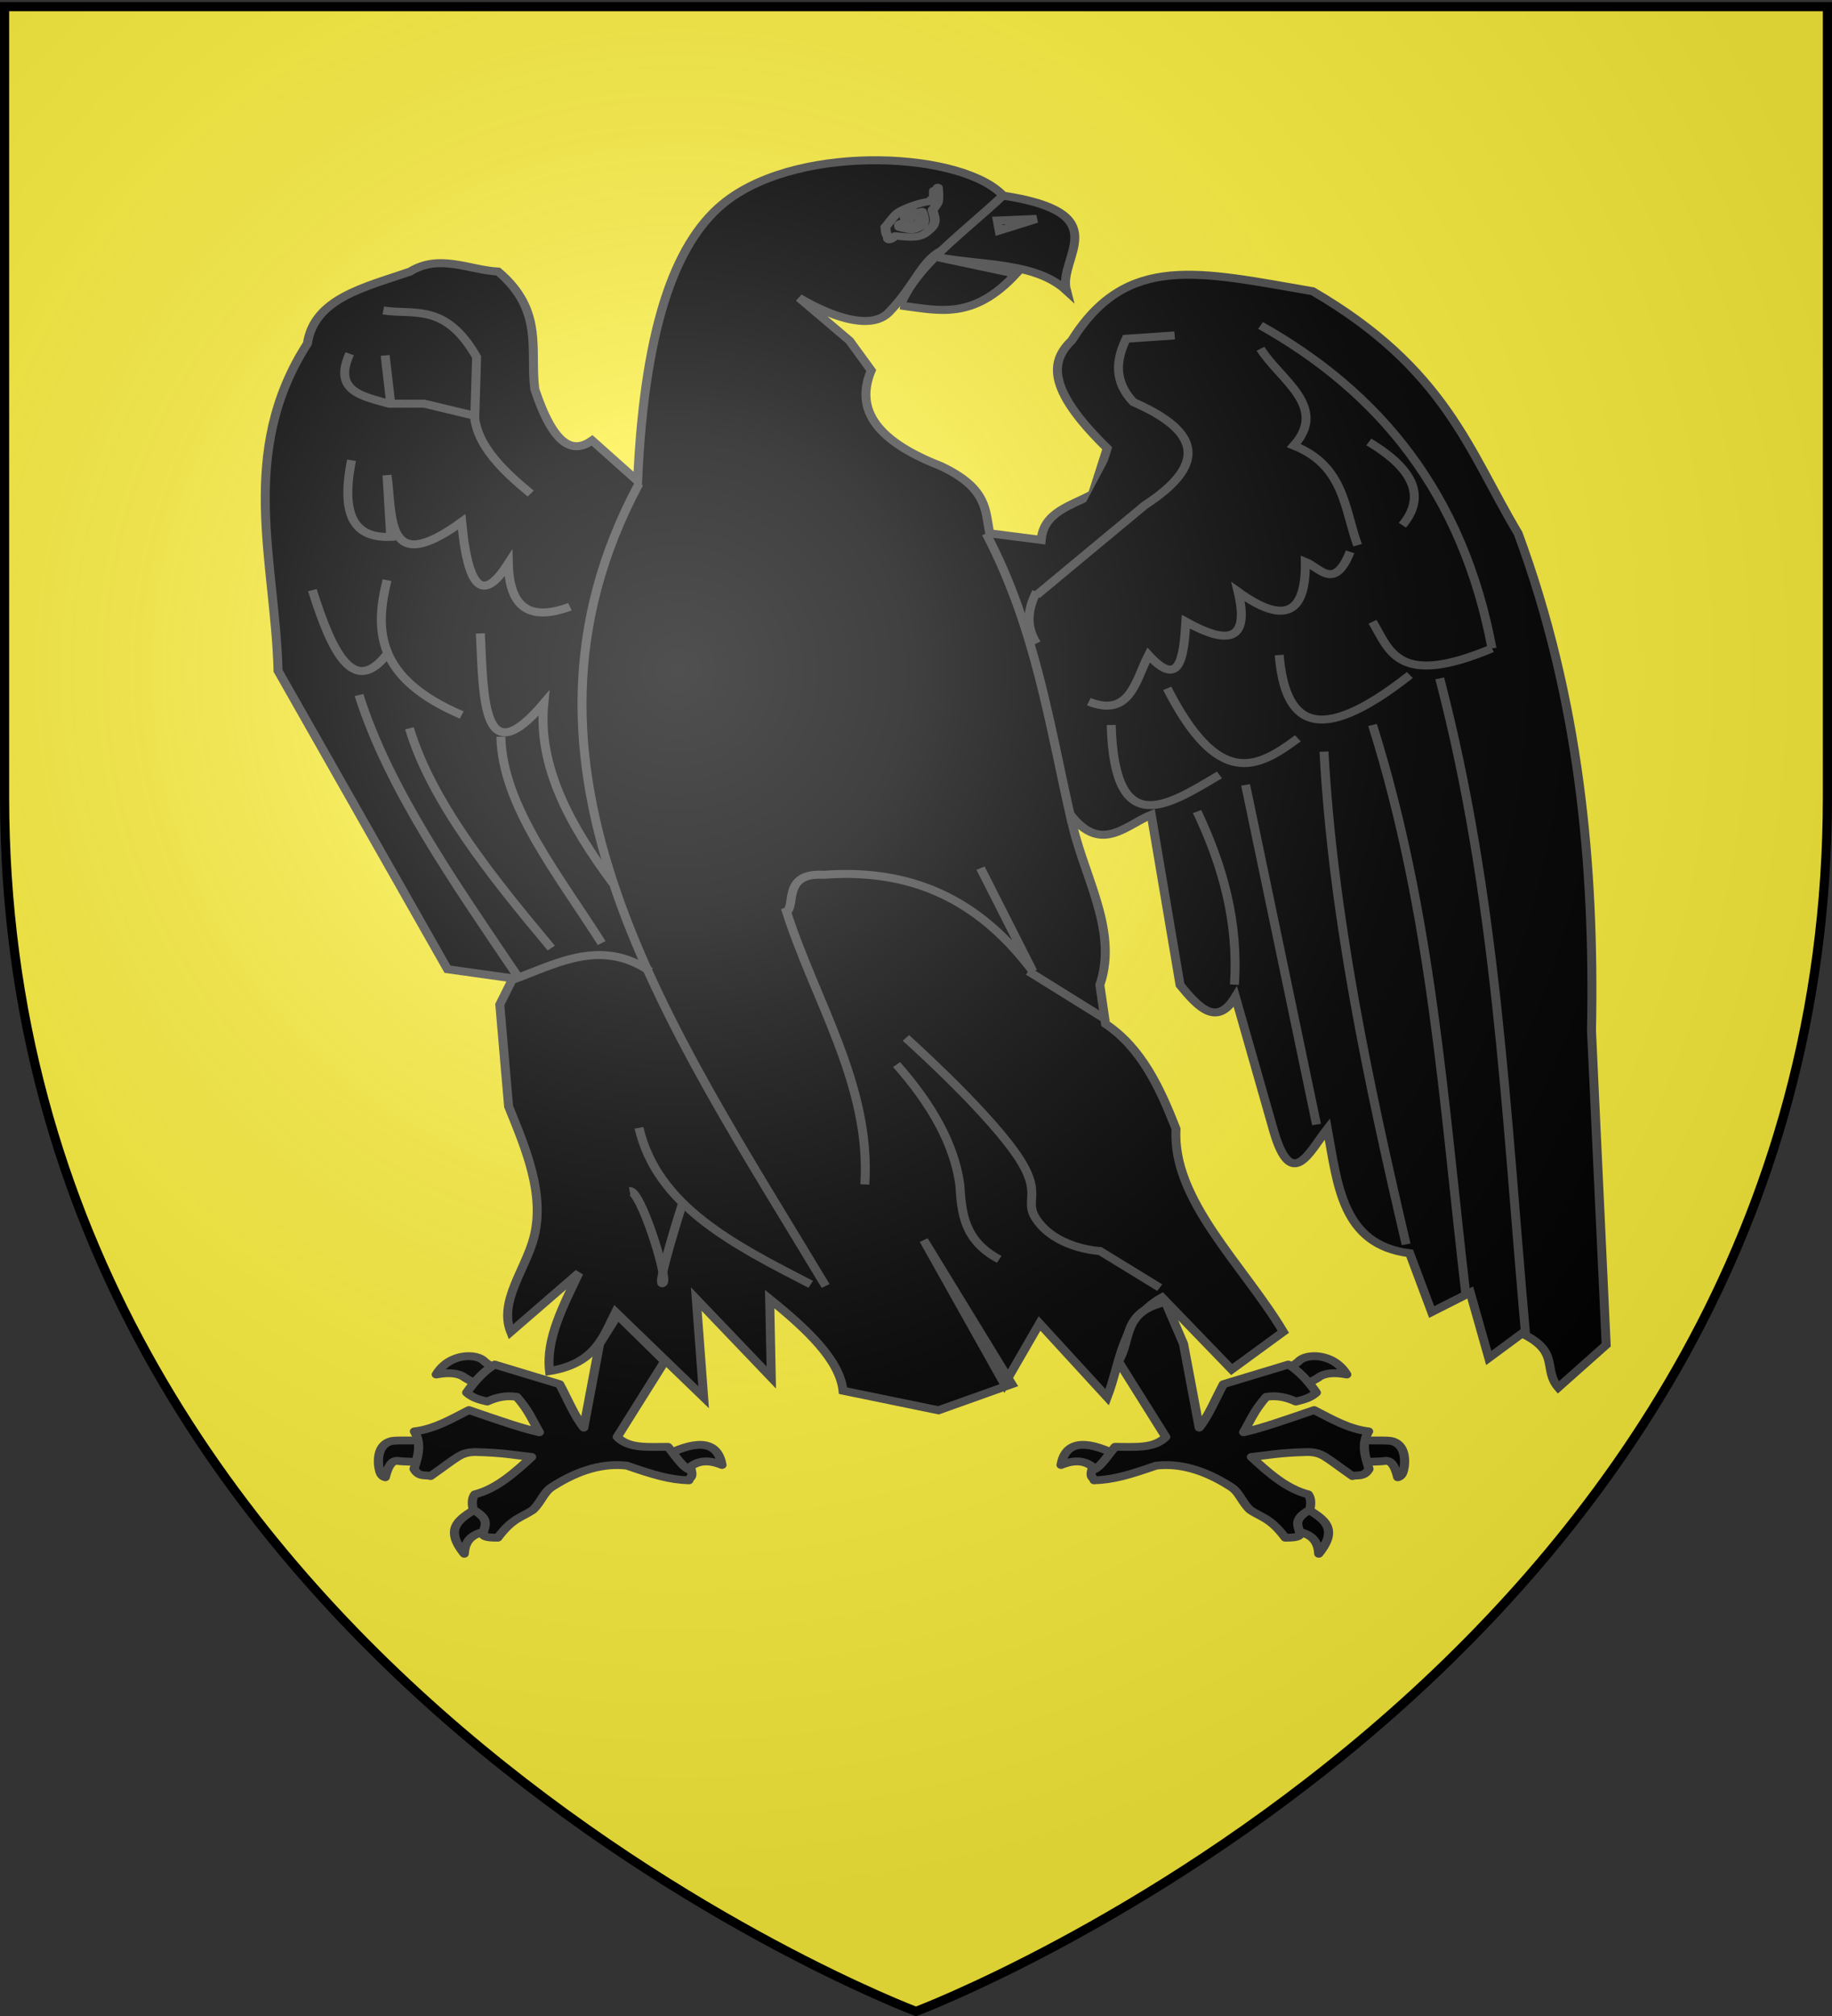 <svg xmlns="http://www.w3.org/2000/svg" xmlns:xlink="http://www.w3.org/1999/xlink" width="600" height="660" version="1.0"><rect width="100%" height="100%" fill="#333333" stroke="none"/><defs><linearGradient id="b"><stop offset="0" style="stop-color:white;stop-opacity:.314"/><stop offset=".19" style="stop-color:white;stop-opacity:.251"/><stop offset=".6" style="stop-color:#6b6b6b;stop-opacity:.125"/><stop offset="1" style="stop-color:black;stop-opacity:.125"/></linearGradient><linearGradient id="a"><stop offset="0" style="stop-color:#fd0000;stop-opacity:1"/><stop offset=".5" style="stop-color:#e77275;stop-opacity:.659"/><stop offset="1" style="stop-color:black;stop-opacity:.323"/></linearGradient><radialGradient xlink:href="#b" id="c" cx="221.445" cy="226.331" r="300" fx="221.445" fy="226.331" gradientTransform="matrix(1.353 0 0 1.349 -77.63 -85.747)" gradientUnits="userSpaceOnUse"/></defs><g style="display:inline"><path d="M300 658.5s298.5-112.32 298.5-397.772V2.176H1.5v258.552C1.5 546.18 300 658.5 300 658.5z" style="fill:#fcef3c;fill-opacity:1;fill-rule:evenodd;stroke:none;stroke-width:1px;stroke-linecap:butt;stroke-linejoin:miter;stroke-opacity:1"/><g style="fill:#000;fill-opacity:1;stroke:#494949;stroke-width:3.89;stroke-miterlimit:4;stroke-opacity:1;stroke-dasharray:none"><g style="fill:#000;fill-opacity:1;stroke:#494949;stroke-width:1.235;stroke-miterlimit:4;stroke-opacity:1;stroke-dasharray:none"><path d="M231.325 413.946c1-25.18 5.677-37.573 12.225-43.21 10.518-9.054 32.967-7.511 38.232-.67l-6.01 7.514c-5.202.634-5.245 4.97-9.827 10.306-3.481 4.052-12.397-2.224-12.397-2.224l6.953 6.622 2.984 4.595c-2.075 5.541.032 10.59 9.585 14.763 6.553 3.462 6.077 6.923 6.742 10.385l7.071 1.01c.345-4.37 4.17-5.258 7.071-7.07l2.02-7.072c-8.566-9.382-7.714-13.569-4.873-16.657 7.58-13.58 17.598-10.574 33.158-7.587 18.34 11.964 21.543 24.768 28.284 37.376 8.419 25.59 10.555 51.181 10.102 76.772l2.02 48.487-6.592 6.575c-2.18-2.865.324-5.473-4.998-8.338l-4.572 3.783-2.552-10.101-5.308 3.012-3.03-9.073c-9.353-1.287-9.914-10.634-11.334-19.193-2.448 3.501-4.897 9.703-7.345.478l-5.308-20.867c-2.54 4.702-5.08 1.674-7.62-1.817l-3.97-26.281c-3.568 1.64-6.905 6.032-11.112 0 1.353 8.754 6.739 17.509 4.04 26.264l.78 6.01c4.932 3.709 7.475 9.806 9.705 16.217-.57 10.986 9.23 20.935 14.77 31.31l-7.107 5.822-9.588-11.13c-5.64 3.576-5.674 9.953-7.55 15.41l-9.312-11.386-4.83 9.366-11.111-22.224 12.122 22.224-10.102 4.04-13.132-3.03c-.464-4.714-4.892-9.428-10.101-14.142l.221 12.104-10.323-12.104 1.01 15.152-12.122-13.132c-1.696 3.793-2.78 7.935-9.09 9.092-.518-5.051 1.915-10.102 4.04-15.153l-9.384 9.11c-1.661-4.712 2.013-9.604 3.175-14.524 1.578-6.68-1.097-13.731-3.468-20.278l-1.213-15.724 1.798-4.04-8.998-1.414-23.327-46.064c-.391-16.836-5.617-33.672 4.041-50.507.94-7.007 7.943-8.708 14.142-11.112 4.04-2.787 8.081-.256 12.122 0 6.366 6.06 4.333 12.122 5.05 18.183 2.629 8.846 5.257 9.957 7.886 7.884l6.257 6.258z" style="fill:#000;fill-opacity:1;fill-rule:evenodd;stroke:#494949;stroke-width:1.235;stroke-linecap:butt;stroke-linejoin:miter;stroke-miterlimit:4;stroke-opacity:1;stroke-dasharray:none" transform="matrix(2.379 0 0 2.121 -341.5 -720.506)"/><path d="M267.49 386.85c5.275.76 9.99 2.328 15.93-4.881l-10.792-2.57c6.143 1.326 13.436.733 17.73 5.14-1.237-5.162 7.224-11.94-8.736-14.647-5.89 6.155-11.917 10.815-14.133 16.959z" style="fill:#000;fill-opacity:1;fill-rule:evenodd;stroke:#494949;stroke-width:1.235;stroke-linecap:butt;stroke-linejoin:miter;stroke-miterlimit:4;stroke-opacity:1;stroke-dasharray:none" transform="matrix(2.379 0 0 2.121 -341.5 -720.506)"/><path d="m280.851 373.746 5.396-.257-5.139 1.799-.257-1.542z" style="fill:#000;fill-opacity:1;stroke:#494949;stroke-width:1.235;stroke-linecap:butt;stroke-linejoin:miter;stroke-miterlimit:4;stroke-opacity:1;stroke-dasharray:none" transform="matrix(2.379 0 0 2.121 -341.5 -720.506)"/><g style="fill:#000;fill-opacity:1;stroke:#494949;stroke-width:8.606;stroke-miterlimit:4;stroke-opacity:1;stroke-dasharray:none;display:inline"><path d="m382.321-97.46 22.944 1.697.092 21.16h-23.036v-22.856z" style="fill:#000;fill-opacity:1;fill-rule:nonzero;stroke:#494949;stroke-width:8.606;stroke-linejoin:round;stroke-miterlimit:4;stroke-opacity:1;stroke-dasharray:none" transform="matrix(-.375 0 0 .277 446.36 96.072)"/><path d="M374.564-121.626c-1.154.347-2.66-1.28-3.323-3.709-.494 5.162-.766 10.634-.08 17.447 1.287 3.73 2.965 6.484 4.723 9.035-.603 3.563-2 8.753-2.02 11.572-.055 7.182 2.93 10.253 7.23 15.125 6.117 6.931 13.884 6.11 27.265 4.118.78-.116 2.377 3.139 2.797 3.275 1 .323 3.156 2.4 3.61.169.17-.844-.055-2.529.581-3.654 1.27-2.244 1.408-7.06 1.425-7.404.22-4.62 1-1.612-.844-4.619-2.08-3.389-6.99-12.657-10.178-15.635-5.12-4.785-19.41-11.984-27.48-12.779-.986-.097-.876-2.37-1.72-2.723-2.882-1.208-1.492-7.56-1.986-10.218zM385.09-96.83c5.573 1.648 9.312 2.968 12.611 5.142.835.55 1.809.904 2.581 1.626.24.224-.128.683-.39.836-.614.361-1.856 1.422-4.603.407-1.08-.399.889-3.22.642-3.776-.938-2.112-5.478-4.913-6.798-2.597-5.794 10.167.435 15.113 6.18 14.439 2.07-.243 6.955-2.764 8.431-1.95 2.59 1.429.935 4.515 1.065 4.507-9.263 2.985-11.496 4.27-16.687.147-3.58-2.843-7.381-3.928-3.032-18.781z" style="color:#000;fill:#000;fill-opacity:1;fill-rule:nonzero;stroke:#494949;stroke-width:8.606;stroke-linecap:butt;stroke-linejoin:round;stroke-miterlimit:4;stroke-opacity:1;stroke-dasharray:none;stroke-dashoffset:0;marker:none;visibility:visible;display:inline;overflow:visible" transform="matrix(-.375 0 0 .277 446.36 96.072)"/></g><path d="M341.75 444.408c7.88 33.747 9.107 67.494 11.819 101.24M332.499 451.603c8.235 29.293 9.772 58.586 12.848 87.879M325.818 455.714c1.237 25.353 6.012 50.706 11.306 76.059M315.026 460.853l9.764 52.42M308.345 464.965c3.514 8.307 5.724 17.05 5.14 26.723M332.499 435.672c2.371 4.48 3.507 10.197 16.445 4.111M319.651 440.811c.783 10.294 4.93 14.61 17.987 3.084M304.234 445.95c7.034 15.403 12.299 12.494 17.987 7.709M296.525 451.603c.447 17.94 7.792 12.428 14.904 7.709" style="fill:#000;fill-opacity:1;stroke:#494949;stroke-width:1.235;stroke-linecap:butt;stroke-linejoin:miter;stroke-miterlimit:4;stroke-opacity:1;stroke-dasharray:none" transform="matrix(2.379 0 0 2.121 -341.5 -720.506)"/><path d="M317.082 389.934c16.326 10.277 27.856 25.884 31.862 49.85M305.262 391.476l-6.681.514c-1.378 3.256-1.732 6.513.977 9.77 8.388 4.099 10.97 9.092 1.592 15.925l-14.903 13.876M293.442 448.006c5.683 2.505 6.423-3.228 8.222-7.195 4.33 5.263 4.843.352 5.14-5.139 5.664 3.513 8.86 3.207 7.194-4.625 6.531 5.263 9.367 3.231 9.25-4.625 2.023.898 3.982 4.546 6.167-1.542M317.082 393.531c2.664 4.793 9.391 8.908 4.586 14.946 6.95 3.112 6.938 9.706 8.775 15.375" style="fill:#000;fill-opacity:1;stroke:#494949;stroke-width:1.235;stroke-linecap:butt;stroke-linejoin:miter;stroke-miterlimit:4;stroke-opacity:1;stroke-dasharray:none" transform="matrix(2.379 0 0 2.121 -341.5 -720.506)"/><path d="M331.985 407.92c6.385 4.283 7.832 8.566 4.625 12.849M262.607 522.523c.879-15.166-6.805-28.191-10.792-42.141 1.324-.645-.644-6.063 5.14-5.653 13.406-1.134 22.204 5.106 28.778 14.903l-7.195-15.93" style="fill:#000;fill-opacity:1;stroke:#494949;stroke-width:1.235;stroke-linecap:butt;stroke-linejoin:miter;stroke-miterlimit:4;stroke-opacity:1;stroke-dasharray:none" transform="matrix(2.379 0 0 2.121 -341.5 -720.506)"/><path d="M268.26 499.91s10.278 10.279 14.904 17.473c4.625 7.195.642 7.452 3.597 11.306 2.955 3.855 8.222 4.112 8.222 4.112l8.223 5.653M281.108 534.085c-4.942-2.954-5.164-7.257-5.428-11.547-.762-6.172-3.833-12.344-8.705-18.516M230.231 523.55c1.517-.253 5.3 13.389 4.625 14.133-1.27 1.4 2.827-12.848 2.827-12.848" style="fill:#000;fill-opacity:1;stroke:#494949;stroke-width:1.235;stroke-linecap:butt;stroke-linejoin:miter;stroke-miterlimit:4;stroke-opacity:1;stroke-dasharray:none" transform="matrix(2.379 0 0 2.121 -341.5 -720.506)"/><path d="M231.516 513.786c2.499 12.087 13.126 18.078 23.64 24.154M231.516 414.345c-20.856 43.582 4.102 83.586 25.695 123.852M279.31 422.053c6.937 14.904 8.731 29.807 11.82 44.71M286.247 439.012c-1.513-2.655-1.222-5.31 0-7.965" style="fill:#000;fill-opacity:1;stroke:#494949;stroke-width:1.235;stroke-linecap:butt;stroke-linejoin:miter;stroke-miterlimit:4;stroke-opacity:1;stroke-dasharray:none" transform="matrix(2.379 0 0 2.121 -341.5 -720.506)"/><path d="M213.529 491.174c6.344-2.501 12.534-6.846 19.528-1.542M212.501 453.402c.19 10.62 7.873 21.241 13.876 31.862M199.91 452.117c3.054 11.306 11.089 22.612 19.529 33.918M192.973 446.978c4.068 14.475 13.126 28.95 21.84 43.425M186.549 430.79c2.728 9.701 5.775 16.744 10.535 9.507" style="fill:#000;fill-opacity:1;stroke:#494949;stroke-width:1.235;stroke-linecap:butt;stroke-linejoin:miter;stroke-miterlimit:4;stroke-opacity:1;stroke-dasharray:none" transform="matrix(2.379 0 0 2.121 -341.5 -720.506)"/><path d="M196.827 429.248c-1.697 7.706-1.556 15.137 10.278 20.813M209.675 437.47c.434 10.205.332 21.841 8.736 10.793-.858 9.653 3.563 18.778 9.507 27.75M196.313 387.622c4.283.736 8.565-1.224 12.848 7.194l-.257 9.508c.52 4.264 3.795 7.977 7.708 11.563" style="fill:#000;fill-opacity:1;stroke:#494949;stroke-width:1.235;stroke-linecap:butt;stroke-linejoin:miter;stroke-miterlimit:4;stroke-opacity:1;stroke-dasharray:none" transform="matrix(2.379 0 0 2.121 -341.5 -720.506)"/><path d="M191.688 394.302c-2.34 5.789 1.767 6.563 5.396 7.709h4.882l6.68 1.799M196.57 394.56l.77 7.451M191.945 410.747c-1.683 9.357.936 12.02 5.396 11.82l-.514-9.507c.803 6.42-.333 15.813 10.278 7.195.984 11.787 3.392 11.705 6.424 6.424.163 7.553 3.533 8.693 8.48 6.68" style="fill:#000;fill-opacity:1;stroke:#494949;stroke-width:1.235;stroke-linecap:butt;stroke-linejoin:miter;stroke-miterlimit:4;stroke-opacity:1;stroke-dasharray:none" transform="matrix(2.379 0 0 2.121 -341.5 -720.506)"/><g style="fill:#000;fill-opacity:1;stroke:#494949;stroke-width:8.399;stroke-linecap:round;stroke-linejoin:round;stroke-miterlimit:4;stroke-opacity:1;stroke-dasharray:none;display:inline"><g style="fill:#000;fill-opacity:1;stroke:#494949;stroke-width:8.399;stroke-linecap:round;stroke-linejoin:round;stroke-miterlimit:4;stroke-opacity:1;stroke-dasharray:none"><g style="fill:#000;fill-opacity:1;stroke:#494949;stroke-width:8.399;stroke-linecap:round;stroke-linejoin:round;stroke-miterlimit:4;stroke-opacity:1;stroke-dasharray:none"><path d="M-54.394 887.56c.094-.576.898-23.58.883-23.382-.014.199-29.915-.791-35.07.31-8.803 1.882-13.834 10.906-12.434 26.755.805 5.256 1.34 10.782 6.06 12.122 4.783-22.01 10.592-17.093 15.665-17.016 6.13.094 24.802 1.786 24.896 1.21zM10 792.005l-15.714 15.714-16.072-10.714c-5.257-5.067-14.417-6.283-26.428-3.571 12.29-23.85 38.058-22.588 44.285-13.929L10 792.005zM5.714 959.148c13.004-3.154 4.82-38.556-12.5-25.714-17.32 12.841-36.334 21.947-15.714 51.785 1.043-21.554 15.211-22.917 28.214-26.071zM162.857 879.505c30.407-17.46 47.33-13.73 51.072 10.714-16.16-7.776-26.677-3.011-34.286 8.215" style="color:#000;fill:#000;fill-opacity:1;fill-rule:nonzero;stroke:#494949;stroke-width:8.399;stroke-linecap:round;stroke-linejoin:round;stroke-miterlimit:4;stroke-opacity:1;stroke-dasharray:none;stroke-dashoffset:0;marker:none;visibility:visible;display:inline;overflow:visible" transform="matrix(.357 0 0 .306 160.085 207.2)"/></g><path d="m161.354 779.362-43.287-49.565-16.467 30.768-14.457 89.654C78.675 838.004 72.269 819.602 65 803.791L5.418 782.78c-9.06 6.233-17.98 16.974-25.714 30 5.42 5.802 12.13 7.73 18.867 9.581 9.048-4.922 18.096-6.81 27.143-5 11.066 14.7 14.536 25.601 20.715 37.857-16.767-4.382-37.485-12.844-64.669-23.744-14.987 8.835-31.23 20.291-50 22.82 1.662 3.314 2.709 6.55 3.297 9.73 1.955 10.555-1.148 20.479-3.628 30.48 4.262 9.04 10.796 5.921 15.173 7.561 25.775-21.042 27.315-25.198 40.714-25.714 26.921.699 35.911 3.39 51.97 5.296-14.778 15.936-31.892 34.096-52.143 40-2.87 4.678-2.566 10.415-1.429 16.428 17.219 11.508 9.335 18.058 8.99 27.057 1.97 2.654 7.632 2.848 13.572 2.857 14.023-21.743 22.03-21.427 32.438-29.914 7.41-8.361 9.655-18.66 17.18-24.31 25.573-19.199 48.296-25.573 68.83-22.832 24.73 9.966 39.172 15.03 56.847 15.714.602-3.56 4.073-2.39 2.23-10.837-7.143-1.107-14.286-15.303-21.429-25-17.205-.13-35.73 2.378-46.515-10.592l43.497-80.857z" style="color:#000;fill:#000;fill-opacity:1;fill-rule:nonzero;stroke:#494949;stroke-width:8.399;stroke-linecap:round;stroke-linejoin:round;stroke-miterlimit:4;stroke-opacity:1;stroke-dasharray:none;stroke-dashoffset:0;marker:none;visibility:visible;display:inline;overflow:visible" transform="matrix(.357 0 0 .306 160.085 207.2)"/></g><g style="fill:#000;fill-opacity:1;stroke:#494949;stroke-width:8.399;stroke-linecap:round;stroke-linejoin:round;stroke-miterlimit:4;stroke-opacity:1;stroke-dasharray:none;display:inline"><g style="fill:#000;fill-opacity:1;stroke:#494949;stroke-width:8.399;stroke-linecap:round;stroke-linejoin:round;stroke-miterlimit:4;stroke-opacity:1;stroke-dasharray:none"><path d="M-54.394 887.56c.094-.576.898-23.58.883-23.382-.014.199-29.915-.791-35.07.31-8.803 1.882-13.834 10.906-12.434 26.755.805 5.256 1.34 10.782 6.06 12.122 4.783-22.01 10.592-17.093 15.665-17.016 6.13.094 24.802 1.786 24.896 1.21zM10 792.005l-15.714 15.714-16.072-10.714c-5.257-5.067-14.417-6.283-26.428-3.571 12.29-23.85 38.058-22.588 44.285-13.929L10 792.005zM5.714 959.148c13.004-3.154 4.82-38.556-12.5-25.714-17.32 12.841-36.334 21.947-15.714 51.785 1.043-21.554 15.211-22.917 28.214-26.071zM162.857 879.505c30.407-17.46 47.33-13.73 51.072 10.714-16.16-7.776-26.677-3.011-34.286 8.215" style="color:#000;fill:#000;fill-opacity:1;fill-rule:nonzero;stroke:#494949;stroke-width:8.399;stroke-linecap:round;stroke-linejoin:round;stroke-miterlimit:4;stroke-opacity:1;stroke-dasharray:none;stroke-dashoffset:0;marker:none;visibility:visible;display:inline;overflow:visible" transform="matrix(-.357 0 0 .306 423.873 207.2)"/></g><path d="M161.354 779.362c-12.104-22.111-2.92-53.072-43.287-63.433L101.6 760.565l-14.457 89.654C78.675 838.004 72.269 819.602 65 803.791L5.418 782.78c-9.06 6.233-17.98 16.974-25.714 30 5.42 5.802 12.13 7.73 18.867 9.581 9.048-4.922 18.096-6.81 27.143-5 11.066 14.7 14.536 25.601 20.715 37.857-16.767-4.382-37.485-12.844-64.669-23.744-14.987 8.835-31.23 20.291-50 22.82 1.662 3.314 2.709 6.55 3.297 9.73 1.955 10.555-1.148 20.479-3.628 30.48 4.262 9.04 10.796 5.921 15.173 7.561 25.775-21.042 27.315-25.198 40.714-25.714 26.921.699 35.911 3.39 51.97 5.296-14.778 15.936-31.892 34.096-52.143 40-2.87 4.678-2.566 10.415-1.429 16.428 17.219 11.508 9.335 18.058 8.99 27.057 1.97 2.654 7.632 2.848 13.572 2.857 14.023-21.743 22.03-21.427 32.438-29.914 7.41-8.361 9.655-18.66 17.18-24.31 25.573-19.199 48.296-25.573 68.83-22.832 24.73 9.966 39.172 15.03 56.847 15.714.602-3.56 4.073-2.39 2.23-10.837-7.143-1.107-14.286-15.303-21.429-25-17.205-.13-35.73 2.378-46.515-10.592l43.497-80.857z" style="color:#000;fill:#000;fill-opacity:1;fill-rule:nonzero;stroke:#494949;stroke-width:8.399;stroke-linecap:round;stroke-linejoin:round;stroke-miterlimit:4;stroke-opacity:1;stroke-dasharray:none;stroke-dashoffset:0;marker:none;visibility:visible;display:inline;overflow:visible" transform="matrix(-.357 0 0 .306 423.873 207.2)"/></g></g><path d="m285.133 489.625 10.654 7.433" style="fill:#000;fill-opacity:1;stroke:#494949;stroke-width:1.235;stroke-linecap:butt;stroke-linejoin:miter;stroke-miterlimit:4;stroke-opacity:1;stroke-dasharray:none" transform="matrix(2.379 0 0 2.121 -341.5 -720.506)"/></g></g></g><path d="M300 658.5s298.5-112.32 298.5-397.772V2.176H1.5v258.552C1.5 546.18 300 658.5 300 658.5z" style="opacity:1;fill:url(#c);fill-opacity:1;fill-rule:evenodd;stroke:none;stroke-width:1px;stroke-linecap:butt;stroke-linejoin:miter;stroke-opacity:1"/><path d="M300 658.5S1.5 546.18 1.5 260.728V2.176h597v258.552C598.5 546.18 300 658.5 300 658.5z" style="opacity:1;fill:none;fill-opacity:1;fill-rule:evenodd;stroke:#000;stroke-width:3;stroke-linecap:butt;stroke-linejoin:miter;stroke-miterlimit:4;stroke-dasharray:none;stroke-opacity:1"/></svg>